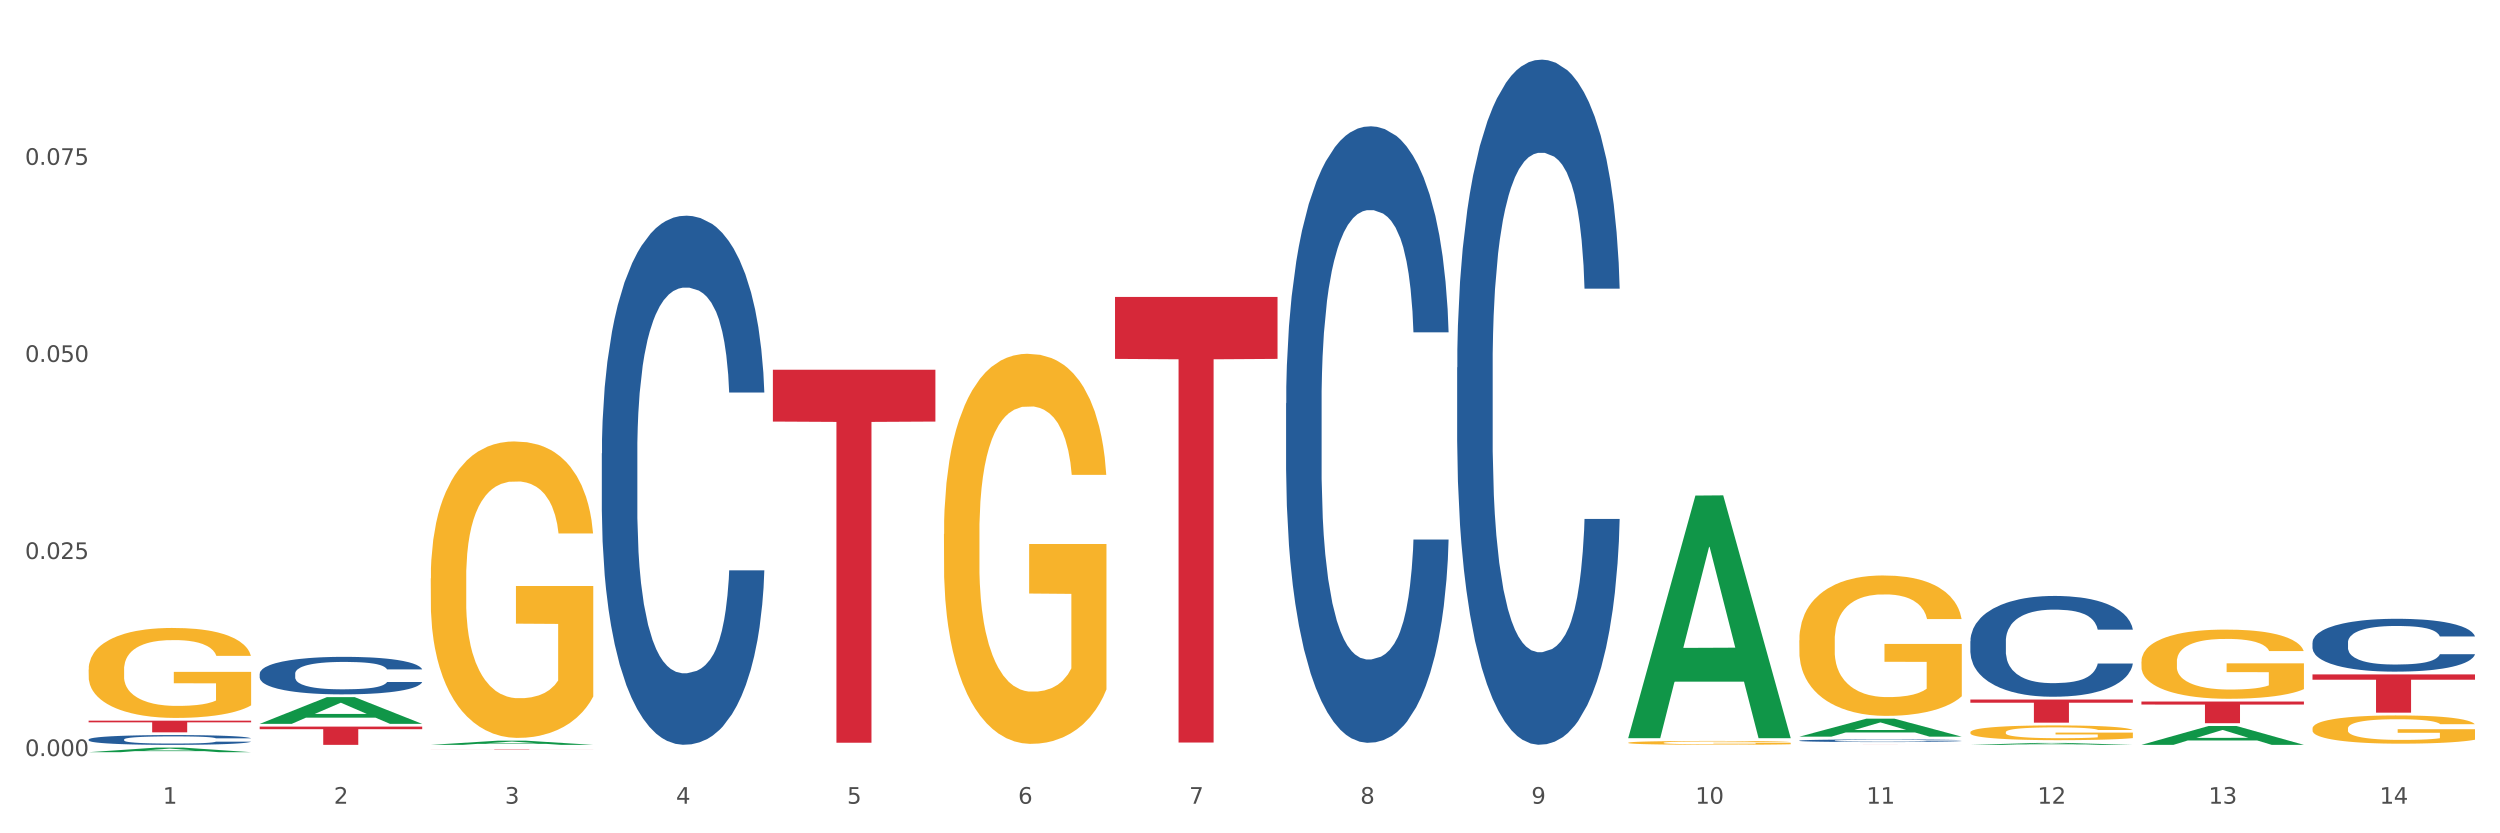<?xml version="1.0" encoding="utf-8" standalone="no"?>
<!DOCTYPE svg PUBLIC "-//W3C//DTD SVG 1.1//EN"
  "http://www.w3.org/Graphics/SVG/1.1/DTD/svg11.dtd">
<svg xmlns:xlink="http://www.w3.org/1999/xlink" width="1080pt" height="360pt" viewBox="0 0 1080 360" xmlns="http://www.w3.org/2000/svg" version="1.1">
 <rect x="0" y="0" width="1080" height="360" fill="#333333" stroke="none"/>
 <defs>
  <style type="text/css">*{stroke-linejoin: round; stroke-linecap: butt}</style>
 </defs>
 <g id="figure_1">
  <g id="patch_1">
   <path d="M 0 360 
L 1080 360 
L 1080 0 
L 0 0 
z
" style="fill: #ffffff; stroke: #ffffff; stroke-linejoin: miter"/>
  </g>
  <g id="axes_1">
   <g id="matplotlib.axis_1">
    <g id="xtick_1">
     <g id="text_1">
      <!-- 1 -->
      <g style="fill: #4d4d4d" transform="translate(70.332 347.204) scale(0.096 -0.096)">
       <defs>
        <path id="DejaVuSans-31" d="M 794 531 
L 1825 531 
L 1825 4091 
L 703 3866 
L 703 4441 
L 1819 4666 
L 2450 4666 
L 2450 531 
L 3481 531 
L 3481 0 
L 794 0 
L 794 531 
z
" transform="scale(0.016)"/>
       </defs>
       <use xlink:href="#DejaVuSans-31"/>
      </g>
     </g>
    </g>
    <g id="xtick_2">
     <g id="text_2">
      <!-- 2 -->
      <g style="fill: #4d4d4d" transform="translate(144.233 347.204) scale(0.096 -0.096)">
       <defs>
        <path id="DejaVuSans-32" d="M 1228 531 
L 3431 531 
L 3431 0 
L 469 0 
L 469 531 
Q 828 903 1448 1529 
Q 2069 2156 2228 2338 
Q 2531 2678 2651 2914 
Q 2772 3150 2772 3378 
Q 2772 3750 2511 3984 
Q 2250 4219 1831 4219 
Q 1534 4219 1204 4116 
Q 875 4013 500 3803 
L 500 4441 
Q 881 4594 1212 4672 
Q 1544 4750 1819 4750 
Q 2544 4750 2975 4387 
Q 3406 4025 3406 3419 
Q 3406 3131 3298 2873 
Q 3191 2616 2906 2266 
Q 2828 2175 2409 1742 
Q 1991 1309 1228 531 
z
" transform="scale(0.016)"/>
       </defs>
       <use xlink:href="#DejaVuSans-32"/>
      </g>
     </g>
    </g>
    <g id="xtick_3">
     <g id="text_3">
      <!-- 3 -->
      <g style="fill: #4d4d4d" transform="translate(218.134 347.204) scale(0.096 -0.096)">
       <defs>
        <path id="DejaVuSans-33" d="M 2597 2516 
Q 3050 2419 3304 2112 
Q 3559 1806 3559 1356 
Q 3559 666 3084 287 
Q 2609 -91 1734 -91 
Q 1441 -91 1130 -33 
Q 819 25 488 141 
L 488 750 
Q 750 597 1062 519 
Q 1375 441 1716 441 
Q 2309 441 2620 675 
Q 2931 909 2931 1356 
Q 2931 1769 2642 2001 
Q 2353 2234 1838 2234 
L 1294 2234 
L 1294 2753 
L 1863 2753 
Q 2328 2753 2575 2939 
Q 2822 3125 2822 3475 
Q 2822 3834 2567 4026 
Q 2313 4219 1838 4219 
Q 1578 4219 1281 4162 
Q 984 4106 628 3988 
L 628 4550 
Q 988 4650 1302 4700 
Q 1616 4750 1894 4750 
Q 2613 4750 3031 4423 
Q 3450 4097 3450 3541 
Q 3450 3153 3228 2886 
Q 3006 2619 2597 2516 
z
" transform="scale(0.016)"/>
       </defs>
       <use xlink:href="#DejaVuSans-33"/>
      </g>
     </g>
    </g>
    <g id="xtick_4">
     <g id="text_4">
      <!-- 4 -->
      <g style="fill: #4d4d4d" transform="translate(292.034 347.204) scale(0.096 -0.096)">
       <defs>
        <path id="DejaVuSans-34" d="M 2419 4116 
L 825 1625 
L 2419 1625 
L 2419 4116 
z
M 2253 4666 
L 3047 4666 
L 3047 1625 
L 3713 1625 
L 3713 1100 
L 3047 1100 
L 3047 0 
L 2419 0 
L 2419 1100 
L 313 1100 
L 313 1709 
L 2253 4666 
z
" transform="scale(0.016)"/>
       </defs>
       <use xlink:href="#DejaVuSans-34"/>
      </g>
     </g>
    </g>
    <g id="xtick_5">
     <g id="text_5">
      <!-- 5 -->
      <g style="fill: #4d4d4d" transform="translate(365.935 347.204) scale(0.096 -0.096)">
       <defs>
        <path id="DejaVuSans-35" d="M 691 4666 
L 3169 4666 
L 3169 4134 
L 1269 4134 
L 1269 2991 
Q 1406 3038 1543 3061 
Q 1681 3084 1819 3084 
Q 2600 3084 3056 2656 
Q 3513 2228 3513 1497 
Q 3513 744 3044 326 
Q 2575 -91 1722 -91 
Q 1428 -91 1123 -41 
Q 819 9 494 109 
L 494 744 
Q 775 591 1075 516 
Q 1375 441 1709 441 
Q 2250 441 2565 725 
Q 2881 1009 2881 1497 
Q 2881 1984 2565 2268 
Q 2250 2553 1709 2553 
Q 1456 2553 1204 2497 
Q 953 2441 691 2322 
L 691 4666 
z
" transform="scale(0.016)"/>
       </defs>
       <use xlink:href="#DejaVuSans-35"/>
      </g>
     </g>
    </g>
    <g id="xtick_6">
     <g id="text_6">
      <!-- 6 -->
      <g style="fill: #4d4d4d" transform="translate(439.836 347.204) scale(0.096 -0.096)">
       <defs>
        <path id="DejaVuSans-36" d="M 2113 2584 
Q 1688 2584 1439 2293 
Q 1191 2003 1191 1497 
Q 1191 994 1439 701 
Q 1688 409 2113 409 
Q 2538 409 2786 701 
Q 3034 994 3034 1497 
Q 3034 2003 2786 2293 
Q 2538 2584 2113 2584 
z
M 3366 4563 
L 3366 3988 
Q 3128 4100 2886 4159 
Q 2644 4219 2406 4219 
Q 1781 4219 1451 3797 
Q 1122 3375 1075 2522 
Q 1259 2794 1537 2939 
Q 1816 3084 2150 3084 
Q 2853 3084 3261 2657 
Q 3669 2231 3669 1497 
Q 3669 778 3244 343 
Q 2819 -91 2113 -91 
Q 1303 -91 875 529 
Q 447 1150 447 2328 
Q 447 3434 972 4092 
Q 1497 4750 2381 4750 
Q 2619 4750 2861 4703 
Q 3103 4656 3366 4563 
z
" transform="scale(0.016)"/>
       </defs>
       <use xlink:href="#DejaVuSans-36"/>
      </g>
     </g>
    </g>
    <g id="xtick_7">
     <g id="text_7">
      <!-- 7 -->
      <g style="fill: #4d4d4d" transform="translate(513.737 347.204) scale(0.096 -0.096)">
       <defs>
        <path id="DejaVuSans-37" d="M 525 4666 
L 3525 4666 
L 3525 4397 
L 1831 0 
L 1172 0 
L 2766 4134 
L 525 4134 
L 525 4666 
z
" transform="scale(0.016)"/>
       </defs>
       <use xlink:href="#DejaVuSans-37"/>
      </g>
     </g>
    </g>
    <g id="xtick_8">
     <g id="text_8">
      <!-- 8 -->
      <g style="fill: #4d4d4d" transform="translate(587.638 347.204) scale(0.096 -0.096)">
       <defs>
        <path id="DejaVuSans-38" d="M 2034 2216 
Q 1584 2216 1326 1975 
Q 1069 1734 1069 1313 
Q 1069 891 1326 650 
Q 1584 409 2034 409 
Q 2484 409 2743 651 
Q 3003 894 3003 1313 
Q 3003 1734 2745 1975 
Q 2488 2216 2034 2216 
z
M 1403 2484 
Q 997 2584 770 2862 
Q 544 3141 544 3541 
Q 544 4100 942 4425 
Q 1341 4750 2034 4750 
Q 2731 4750 3128 4425 
Q 3525 4100 3525 3541 
Q 3525 3141 3298 2862 
Q 3072 2584 2669 2484 
Q 3125 2378 3379 2068 
Q 3634 1759 3634 1313 
Q 3634 634 3220 271 
Q 2806 -91 2034 -91 
Q 1263 -91 848 271 
Q 434 634 434 1313 
Q 434 1759 690 2068 
Q 947 2378 1403 2484 
z
M 1172 3481 
Q 1172 3119 1398 2916 
Q 1625 2713 2034 2713 
Q 2441 2713 2670 2916 
Q 2900 3119 2900 3481 
Q 2900 3844 2670 4047 
Q 2441 4250 2034 4250 
Q 1625 4250 1398 4047 
Q 1172 3844 1172 3481 
z
" transform="scale(0.016)"/>
       </defs>
       <use xlink:href="#DejaVuSans-38"/>
      </g>
     </g>
    </g>
    <g id="xtick_9">
     <g id="text_9">
      <!-- 9 -->
      <g style="fill: #4d4d4d" transform="translate(661.539 347.204) scale(0.096 -0.096)">
       <defs>
        <path id="DejaVuSans-39" d="M 703 97 
L 703 672 
Q 941 559 1184 500 
Q 1428 441 1663 441 
Q 2288 441 2617 861 
Q 2947 1281 2994 2138 
Q 2813 1869 2534 1725 
Q 2256 1581 1919 1581 
Q 1219 1581 811 2004 
Q 403 2428 403 3163 
Q 403 3881 828 4315 
Q 1253 4750 1959 4750 
Q 2769 4750 3195 4129 
Q 3622 3509 3622 2328 
Q 3622 1225 3098 567 
Q 2575 -91 1691 -91 
Q 1453 -91 1209 -44 
Q 966 3 703 97 
z
M 1959 2075 
Q 2384 2075 2632 2365 
Q 2881 2656 2881 3163 
Q 2881 3666 2632 3958 
Q 2384 4250 1959 4250 
Q 1534 4250 1286 3958 
Q 1038 3666 1038 3163 
Q 1038 2656 1286 2365 
Q 1534 2075 1959 2075 
z
" transform="scale(0.016)"/>
       </defs>
       <use xlink:href="#DejaVuSans-39"/>
      </g>
     </g>
    </g>
    <g id="xtick_10">
     <g id="text_10">
      <!-- 10 -->
      <g style="fill: #4d4d4d" transform="translate(732.386 347.204) scale(0.096 -0.096)">
       <defs>
        <path id="DejaVuSans-30" d="M 2034 4250 
Q 1547 4250 1301 3770 
Q 1056 3291 1056 2328 
Q 1056 1369 1301 889 
Q 1547 409 2034 409 
Q 2525 409 2770 889 
Q 3016 1369 3016 2328 
Q 3016 3291 2770 3770 
Q 2525 4250 2034 4250 
z
M 2034 4750 
Q 2819 4750 3233 4129 
Q 3647 3509 3647 2328 
Q 3647 1150 3233 529 
Q 2819 -91 2034 -91 
Q 1250 -91 836 529 
Q 422 1150 422 2328 
Q 422 3509 836 4129 
Q 1250 4750 2034 4750 
z
" transform="scale(0.016)"/>
       </defs>
       <use xlink:href="#DejaVuSans-31"/>
       <use xlink:href="#DejaVuSans-30" transform="translate(63.623 0)"/>
      </g>
     </g>
    </g>
    <g id="xtick_11">
     <g id="text_11">
      <!-- 11 -->
      <g style="fill: #4d4d4d" transform="translate(806.287 347.204) scale(0.096 -0.096)">
       <use xlink:href="#DejaVuSans-31"/>
       <use xlink:href="#DejaVuSans-31" transform="translate(63.623 0)"/>
      </g>
     </g>
    </g>
    <g id="xtick_12">
     <g id="text_12">
      <!-- 12 -->
      <g style="fill: #4d4d4d" transform="translate(880.187 347.204) scale(0.096 -0.096)">
       <use xlink:href="#DejaVuSans-31"/>
       <use xlink:href="#DejaVuSans-32" transform="translate(63.623 0)"/>
      </g>
     </g>
    </g>
    <g id="xtick_13">
     <g id="text_13">
      <!-- 13 -->
      <g style="fill: #4d4d4d" transform="translate(954.088 347.204) scale(0.096 -0.096)">
       <use xlink:href="#DejaVuSans-31"/>
       <use xlink:href="#DejaVuSans-33" transform="translate(63.623 0)"/>
      </g>
     </g>
    </g>
    <g id="xtick_14">
     <g id="text_14">
      <!-- 14 -->
      <g style="fill: #4d4d4d" transform="translate(1027.989 347.204) scale(0.096 -0.096)">
       <use xlink:href="#DejaVuSans-31"/>
       <use xlink:href="#DejaVuSans-34" transform="translate(63.623 0)"/>
      </g>
     </g>
    </g>
    <g id="xtick_15"/>
    <g id="xtick_16"/>
    <g id="xtick_17"/>
    <g id="xtick_18"/>
    <g id="xtick_19"/>
    <g id="xtick_20"/>
    <g id="xtick_21"/>
    <g id="xtick_22"/>
    <g id="xtick_23"/>
    <g id="xtick_24"/>
    <g id="xtick_25"/>
    <g id="xtick_26"/>
    <g id="xtick_27"/>
   </g>
   <g id="matplotlib.axis_2">
    <g id="ytick_1">
     <g id="text_15">
      <!-- 0.000 -->
      <g style="fill: #4d4d4d" transform="translate(10.8 326.62) scale(0.096 -0.096)">
       <defs>
        <path id="DejaVuSans-2e" d="M 684 794 
L 1344 794 
L 1344 0 
L 684 0 
L 684 794 
z
" transform="scale(0.016)"/>
       </defs>
       <use xlink:href="#DejaVuSans-30"/>
       <use xlink:href="#DejaVuSans-2e" transform="translate(63.623 0)"/>
       <use xlink:href="#DejaVuSans-30" transform="translate(95.41 0)"/>
       <use xlink:href="#DejaVuSans-30" transform="translate(159.033 0)"/>
       <use xlink:href="#DejaVuSans-30" transform="translate(222.656 0)"/>
      </g>
     </g>
    </g>
    <g id="ytick_2">
     <g id="text_16">
      <!-- 0.025 -->
      <g style="fill: #4d4d4d" transform="translate(10.8 241.482) scale(0.096 -0.096)">
       <use xlink:href="#DejaVuSans-30"/>
       <use xlink:href="#DejaVuSans-2e" transform="translate(63.623 0)"/>
       <use xlink:href="#DejaVuSans-30" transform="translate(95.41 0)"/>
       <use xlink:href="#DejaVuSans-32" transform="translate(159.033 0)"/>
       <use xlink:href="#DejaVuSans-35" transform="translate(222.656 0)"/>
      </g>
     </g>
    </g>
    <g id="ytick_3">
     <g id="text_17">
      <!-- 0.050 -->
      <g style="fill: #4d4d4d" transform="translate(10.8 156.345) scale(0.096 -0.096)">
       <use xlink:href="#DejaVuSans-30"/>
       <use xlink:href="#DejaVuSans-2e" transform="translate(63.623 0)"/>
       <use xlink:href="#DejaVuSans-30" transform="translate(95.41 0)"/>
       <use xlink:href="#DejaVuSans-35" transform="translate(159.033 0)"/>
       <use xlink:href="#DejaVuSans-30" transform="translate(222.656 0)"/>
      </g>
     </g>
    </g>
    <g id="ytick_4">
     <g id="text_18">
      <!-- 0.075 -->
      <g style="fill: #4d4d4d" transform="translate(10.8 71.207) scale(0.096 -0.096)">
       <use xlink:href="#DejaVuSans-30"/>
       <use xlink:href="#DejaVuSans-2e" transform="translate(63.623 0)"/>
       <use xlink:href="#DejaVuSans-30" transform="translate(95.41 0)"/>
       <use xlink:href="#DejaVuSans-37" transform="translate(159.033 0)"/>
       <use xlink:href="#DejaVuSans-35" transform="translate(222.656 0)"/>
      </g>
     </g>
    </g>
    <g id="ytick_5"/>
    <g id="ytick_6"/>
    <g id="ytick_7"/>
    <g id="ytick_8"/>
   </g>
   <g id="PolyCollection_1">
    <path d="M 38.283 324.946 
L 38.355 324.944 
L 67.306 322.975 
L 79.321 322.973 
L 108.489 324.95 
L 94.592 324.95 
L 88.296 324.489 
L 58.404 324.489 
L 58.187 324.497 
L 52.107 324.95 
L 38.283 324.95 
L 38.283 324.946 
L 62.167 324.214 
L 84.532 324.213 
L 73.458 323.394 
L 73.314 323.39 
L 73.169 323.396 
L 62.095 324.213 
L 62.167 324.214 
L 38.283 324.946 
z
" clip-path="url(#p7f91c469a8)" style="fill: #109648"/>
    <path d="M 186.085 323.597 
L 256.291 323.597 
L 256.291 323.618 
L 228.674 323.618 
L 228.674 323.745 
L 213.535 323.745 
L 213.535 323.618 
L 186.085 323.618 
L 186.085 323.597 
L 186.085 323.597 
z
" clip-path="url(#p7f91c469a8)" style="fill: #d62839"/>
    <path d="M 333.886 159.726 
L 404.092 159.726 
L 404.092 182.117 
L 376.476 182.268 
L 376.476 320.848 
L 361.337 320.848 
L 361.337 182.268 
L 333.886 182.117 
L 333.886 159.877 
L 333.886 159.726 
z
" clip-path="url(#p7f91c469a8)" style="fill: #d62839"/>
    <path d="M 481.688 128.286 
L 551.894 128.286 
L 551.894 155.038 
L 524.277 155.218 
L 524.277 320.787 
L 509.138 320.787 
L 509.138 155.218 
L 481.688 155.038 
L 481.688 128.467 
L 481.688 128.286 
z
" clip-path="url(#p7f91c469a8)" style="fill: #d62839"/>
    <path d="M 851.192 302.188 
L 921.398 302.188 
L 921.398 303.578 
L 893.782 303.587 
L 893.782 312.189 
L 878.643 312.189 
L 878.643 303.587 
L 851.192 303.578 
L 851.192 302.198 
L 851.192 302.188 
z
" clip-path="url(#p7f91c469a8)" style="fill: #d62839"/>
    <path d="M 925.093 303.069 
L 995.299 303.069 
L 995.299 304.371 
L 967.683 304.379 
L 967.683 312.433 
L 952.543 312.433 
L 952.543 304.379 
L 925.093 304.371 
L 925.093 303.078 
L 925.093 303.069 
z
" clip-path="url(#p7f91c469a8)" style="fill: #d62839"/>
    <path d="M 998.994 291.344 
L 1069.2 291.344 
L 1069.2 293.642 
L 1041.583 293.657 
L 1041.583 307.876 
L 1026.444 307.876 
L 1026.444 293.657 
L 998.994 293.642 
L 998.994 291.36 
L 998.994 291.344 
z
" clip-path="url(#p7f91c469a8)" style="fill: #d62839"/>
    <path d="M 38.283 289.241 
L 38.366 289.205 
L 38.366 287.927 
L 38.532 286.826 
L 39.361 284.164 
L 40.604 281.963 
L 41.516 280.791 
L 42.427 279.832 
L 43.505 278.874 
L 44.831 277.88 
L 47.235 276.424 
L 48.727 275.679 
L 50.55 274.898 
L 53.866 273.762 
L 56.27 273.123 
L 58.756 272.59 
L 62.818 271.951 
L 65.47 271.667 
L 68.288 271.454 
L 71.687 271.312 
L 74.256 271.276 
L 79.893 271.383 
L 84.7 271.702 
L 87.021 271.951 
L 90.005 272.377 
L 91.58 272.661 
L 94.149 273.229 
L 96.802 273.975 
L 98.625 274.614 
L 101.36 275.821 
L 103.433 277.028 
L 105.339 278.519 
L 106.334 279.548 
L 107.08 280.507 
L 107.743 281.608 
L 108.406 283.347 
L 93.486 283.347 
L 92.906 282.105 
L 91.994 280.933 
L 90.668 279.797 
L 89.508 279.087 
L 87.518 278.199 
L 85.695 277.631 
L 83.788 277.205 
L 81.467 276.85 
L 79.644 276.673 
L 77.074 276.531 
L 72.018 276.566 
L 68.62 276.85 
L 66.299 277.205 
L 64.807 277.525 
L 63.481 277.88 
L 61.989 278.377 
L 60.248 279.122 
L 59.005 279.797 
L 57.762 280.649 
L 56.767 281.501 
L 55.855 282.495 
L 55.109 283.56 
L 54.529 284.661 
L 54.032 286.01 
L 53.617 288.246 
L 53.617 293.11 
L 53.783 294.211 
L 54.197 295.666 
L 54.695 296.767 
L 55.524 298.081 
L 56.27 298.968 
L 57.679 300.246 
L 59.254 301.311 
L 60.497 301.986 
L 61.74 302.554 
L 63.895 303.335 
L 66.299 303.974 
L 68.371 304.364 
L 71.189 304.719 
L 73.096 304.861 
L 74.754 304.932 
L 78.815 304.932 
L 81.716 304.826 
L 84.949 304.577 
L 87.435 304.258 
L 89.508 303.867 
L 91.828 303.228 
L 93.32 302.625 
L 93.32 295.205 
L 75.085 295.169 
L 75.085 290.235 
L 108.489 290.235 
L 108.489 304.719 
L 107.08 305.465 
L 105.505 306.14 
L 103.847 306.743 
L 101.36 307.489 
L 98.377 308.199 
L 95.724 308.696 
L 92.906 309.122 
L 89.59 309.512 
L 85.28 309.867 
L 82.628 310.009 
L 79.312 310.116 
L 75.417 310.151 
L 72.018 310.08 
L 68.703 309.903 
L 65.221 309.583 
L 61.823 309.122 
L 59.254 308.66 
L 56.684 308.092 
L 53.949 307.347 
L 51.794 306.637 
L 50.136 305.998 
L 48.312 305.181 
L 46.323 304.116 
L 44.831 303.157 
L 43.505 302.163 
L 42.096 300.885 
L 41.101 299.785 
L 40.107 298.4 
L 39.526 297.371 
L 38.863 295.773 
L 38.366 293.536 
L 38.283 289.241 
z
" clip-path="url(#p7f91c469a8)" style="fill: #f7b32b"/>
    <path d="M 998.994 277.578 
L 999.077 277.558 
L 999.077 276.974 
L 999.326 276.181 
L 1000.239 274.721 
L 1001.401 273.615 
L 1003.392 272.322 
L 1004.471 271.78 
L 1005.882 271.175 
L 1008.786 270.195 
L 1012.106 269.361 
L 1014.43 268.902 
L 1016.172 268.61 
L 1020.073 268.088 
L 1022.313 267.859 
L 1024.637 267.671 
L 1026.628 267.546 
L 1029.948 267.4 
L 1032.603 267.337 
L 1035.674 267.317 
L 1038.246 267.337 
L 1041.649 267.421 
L 1046.628 267.671 
L 1048.537 267.817 
L 1051.109 268.067 
L 1053.765 268.401 
L 1055.922 268.735 
L 1058.412 269.215 
L 1060.984 269.84 
L 1063.474 270.633 
L 1065.217 271.363 
L 1066.627 272.135 
L 1067.872 273.073 
L 1068.785 274.095 
L 1069.2 274.95 
L 1054.014 274.95 
L 1053.599 274.179 
L 1052.769 273.344 
L 1051.939 272.781 
L 1051.026 272.322 
L 1049.615 271.801 
L 1048.371 271.467 
L 1046.296 271.071 
L 1044.387 270.821 
L 1042.811 270.675 
L 1040.902 270.549 
L 1036.836 270.424 
L 1033.931 270.424 
L 1032.105 270.466 
L 1029.865 270.57 
L 1027.956 270.716 
L 1025.716 270.967 
L 1023.973 271.238 
L 1022.23 271.592 
L 1021.234 271.843 
L 1019.741 272.301 
L 1018.745 272.677 
L 1017.417 273.323 
L 1016.67 273.782 
L 1015.342 274.971 
L 1014.761 275.847 
L 1014.512 276.452 
L 1014.347 277.12 
L 1014.347 280.373 
L 1014.844 281.833 
L 1015.259 282.459 
L 1015.923 283.168 
L 1017.168 284.086 
L 1018.994 284.983 
L 1020.902 285.629 
L 1022.479 286.026 
L 1023.973 286.318 
L 1025.467 286.547 
L 1027.292 286.756 
L 1028.786 286.881 
L 1031.027 287.006 
L 1033.682 287.068 
L 1035.757 287.068 
L 1039.989 286.964 
L 1041.898 286.86 
L 1043.723 286.714 
L 1045.715 286.484 
L 1047.292 286.234 
L 1048.205 286.046 
L 1049.698 285.65 
L 1050.86 285.233 
L 1051.856 284.753 
L 1052.52 284.336 
L 1053.267 283.71 
L 1053.848 283.001 
L 1054.014 282.626 
L 1069.2 282.626 
L 1068.868 283.377 
L 1068.287 284.107 
L 1067.125 285.087 
L 1066.213 285.65 
L 1064.802 286.338 
L 1063.308 286.922 
L 1061.233 287.569 
L 1059.325 288.049 
L 1057.333 288.466 
L 1055.175 288.841 
L 1051.275 289.363 
L 1049.864 289.509 
L 1046.877 289.759 
L 1044.553 289.905 
L 1041.151 290.051 
L 1037.665 290.134 
L 1034.014 290.155 
L 1030.778 290.114 
L 1027.209 289.988 
L 1024.969 289.863 
L 1022.479 289.676 
L 1019.575 289.384 
L 1016.836 289.029 
L 1014.264 288.612 
L 1011.857 288.132 
L 1009.616 287.59 
L 1006.712 286.693 
L 1004.554 285.817 
L 1002.977 285.004 
L 1001.899 284.315 
L 1000.82 283.439 
L 1000.239 282.834 
L 999.326 281.374 
L 998.994 280.019 
L 998.994 277.578 
z
" clip-path="url(#p7f91c469a8)" style="fill: #255c99"/>
    <path d="M 851.192 277.015 
L 851.275 276.975 
L 851.275 275.861 
L 851.524 274.35 
L 852.437 271.566 
L 853.599 269.457 
L 855.591 266.991 
L 856.67 265.957 
L 858.08 264.804 
L 860.985 262.934 
L 864.304 261.343 
L 866.628 260.468 
L 868.37 259.911 
L 872.271 258.917 
L 874.511 258.479 
L 876.835 258.121 
L 878.827 257.883 
L 882.146 257.604 
L 884.802 257.485 
L 887.872 257.445 
L 890.445 257.485 
L 893.847 257.644 
L 898.826 258.121 
L 900.735 258.4 
L 903.307 258.877 
L 905.963 259.514 
L 908.121 260.15 
L 910.61 261.065 
L 913.183 262.258 
L 915.672 263.77 
L 917.415 265.162 
L 918.826 266.633 
L 920.071 268.423 
L 920.983 270.372 
L 921.398 272.003 
L 906.212 272.003 
L 905.797 270.531 
L 904.967 268.94 
L 904.137 267.866 
L 903.224 266.991 
L 901.814 265.997 
L 900.569 265.361 
L 898.494 264.605 
L 896.586 264.128 
L 895.009 263.849 
L 893.1 263.611 
L 889.034 263.372 
L 886.129 263.372 
L 884.304 263.451 
L 882.063 263.65 
L 880.154 263.929 
L 877.914 264.406 
L 876.171 264.923 
L 874.428 265.599 
L 873.433 266.077 
L 871.939 266.952 
L 870.943 267.668 
L 869.615 268.901 
L 868.868 269.776 
L 867.541 272.043 
L 866.96 273.713 
L 866.711 274.867 
L 866.545 276.14 
L 866.545 282.345 
L 867.043 285.129 
L 867.458 286.322 
L 868.122 287.675 
L 869.366 289.425 
L 871.192 291.135 
L 873.101 292.368 
L 874.677 293.124 
L 876.171 293.681 
L 877.665 294.118 
L 879.491 294.516 
L 880.984 294.755 
L 883.225 294.993 
L 885.88 295.113 
L 887.955 295.113 
L 892.187 294.914 
L 894.096 294.715 
L 895.922 294.436 
L 897.913 293.999 
L 899.49 293.522 
L 900.403 293.164 
L 901.897 292.408 
L 903.058 291.612 
L 904.054 290.698 
L 904.718 289.902 
L 905.465 288.709 
L 906.046 287.356 
L 906.212 286.64 
L 921.398 286.64 
L 921.066 288.072 
L 920.485 289.465 
L 919.324 291.334 
L 918.411 292.408 
L 917 293.721 
L 915.506 294.834 
L 913.432 296.067 
L 911.523 296.982 
L 909.531 297.778 
L 907.374 298.494 
L 903.473 299.488 
L 902.063 299.766 
L 899.075 300.244 
L 896.752 300.522 
L 893.349 300.801 
L 889.864 300.96 
L 886.212 300.999 
L 882.976 300.92 
L 879.408 300.681 
L 877.167 300.443 
L 874.677 300.085 
L 871.773 299.528 
L 869.034 298.852 
L 866.462 298.056 
L 864.055 297.141 
L 861.815 296.107 
L 858.91 294.397 
L 856.752 292.726 
L 855.176 291.175 
L 854.097 289.862 
L 853.018 288.192 
L 852.437 287.038 
L 851.524 284.254 
L 851.192 281.669 
L 851.192 277.015 
z
" clip-path="url(#p7f91c469a8)" style="fill: #255c99"/>
    <path d="M 777.292 319.948 
L 777.375 319.947 
L 777.375 319.918 
L 777.624 319.879 
L 778.536 319.806 
L 779.698 319.752 
L 781.69 319.688 
L 782.769 319.661 
L 784.179 319.631 
L 787.084 319.582 
L 790.403 319.541 
L 792.727 319.518 
L 794.47 319.503 
L 798.37 319.477 
L 800.611 319.466 
L 802.934 319.457 
L 804.926 319.451 
L 808.245 319.443 
L 810.901 319.44 
L 813.971 319.439 
L 816.544 319.44 
L 819.946 319.444 
L 824.925 319.457 
L 826.834 319.464 
L 829.407 319.476 
L 832.062 319.493 
L 834.22 319.51 
L 836.709 319.533 
L 839.282 319.564 
L 841.771 319.604 
L 843.514 319.64 
L 844.925 319.678 
L 846.17 319.725 
L 847.082 319.775 
L 847.497 319.818 
L 832.311 319.818 
L 831.896 319.78 
L 831.066 319.738 
L 830.236 319.71 
L 829.324 319.688 
L 827.913 319.662 
L 826.668 319.645 
L 824.593 319.625 
L 822.685 319.613 
L 821.108 319.606 
L 819.199 319.6 
L 815.133 319.593 
L 812.229 319.593 
L 810.403 319.595 
L 808.162 319.601 
L 806.254 319.608 
L 804.013 319.62 
L 802.27 319.634 
L 800.528 319.651 
L 799.532 319.664 
L 798.038 319.686 
L 797.042 319.705 
L 795.714 319.737 
L 794.968 319.76 
L 793.64 319.819 
L 793.059 319.862 
L 792.81 319.892 
L 792.644 319.925 
L 792.644 320.087 
L 793.142 320.159 
L 793.557 320.19 
L 794.221 320.226 
L 795.465 320.271 
L 797.291 320.316 
L 799.2 320.348 
L 800.777 320.367 
L 802.27 320.382 
L 803.764 320.393 
L 805.59 320.404 
L 807.083 320.41 
L 809.324 320.416 
L 811.98 320.419 
L 814.054 320.419 
L 818.286 320.414 
L 820.195 320.409 
L 822.021 320.401 
L 824.012 320.39 
L 825.589 320.378 
L 826.502 320.368 
L 827.996 320.349 
L 829.158 320.328 
L 830.153 320.304 
L 830.817 320.284 
L 831.564 320.252 
L 832.145 320.217 
L 832.311 320.199 
L 847.497 320.199 
L 847.165 320.236 
L 846.585 320.272 
L 845.423 320.321 
L 844.51 320.349 
L 843.099 320.383 
L 841.605 320.412 
L 839.531 320.444 
L 837.622 320.468 
L 835.63 320.488 
L 833.473 320.507 
L 829.573 320.533 
L 828.162 320.54 
L 825.174 320.553 
L 822.851 320.56 
L 819.448 320.567 
L 815.963 320.571 
L 812.312 320.572 
L 809.075 320.57 
L 805.507 320.564 
L 803.266 320.558 
L 800.777 320.548 
L 797.872 320.534 
L 795.134 320.516 
L 792.561 320.496 
L 790.154 320.472 
L 787.914 320.445 
L 785.009 320.4 
L 782.852 320.357 
L 781.275 320.317 
L 780.196 320.282 
L 779.117 320.239 
L 778.536 320.209 
L 777.624 320.137 
L 777.292 320.069 
L 777.292 319.948 
z
" clip-path="url(#p7f91c469a8)" style="fill: #255c99"/>
    <path d="M 629.49 158.751 
L 629.573 158.481 
L 629.573 150.912 
L 629.822 140.64 
L 630.735 121.719 
L 631.896 107.393 
L 633.888 90.633 
L 634.967 83.605 
L 636.378 75.766 
L 639.282 63.062 
L 642.602 52.25 
L 644.925 46.303 
L 646.668 42.519 
L 650.568 35.761 
L 652.809 32.788 
L 655.132 30.355 
L 657.124 28.733 
L 660.444 26.841 
L 663.099 26.03 
L 666.17 25.759 
L 668.742 26.03 
L 672.144 27.111 
L 677.124 30.355 
L 679.032 32.247 
L 681.605 35.491 
L 684.26 39.816 
L 686.418 44.14 
L 688.908 50.358 
L 691.48 58.467 
L 693.97 68.738 
L 695.712 78.199 
L 697.123 88.201 
L 698.368 100.364 
L 699.281 113.61 
L 699.696 124.692 
L 684.509 124.692 
L 684.094 114.691 
L 683.265 103.878 
L 682.435 96.58 
L 681.522 90.633 
L 680.111 83.876 
L 678.866 79.551 
L 676.792 74.415 
L 674.883 71.171 
L 673.306 69.279 
L 671.398 67.657 
L 667.331 66.035 
L 664.427 66.035 
L 662.601 66.576 
L 660.361 67.928 
L 658.452 69.82 
L 656.211 73.063 
L 654.469 76.577 
L 652.726 81.173 
L 651.73 84.416 
L 650.236 90.363 
L 649.24 95.229 
L 647.913 103.608 
L 647.166 109.555 
L 645.838 124.963 
L 645.257 136.315 
L 645.008 144.154 
L 644.842 152.804 
L 644.842 194.972 
L 645.34 213.894 
L 645.755 222.003 
L 646.419 231.194 
L 647.664 243.087 
L 649.489 254.71 
L 651.398 263.09 
L 652.975 268.226 
L 654.469 272.01 
L 655.962 274.983 
L 657.788 277.687 
L 659.282 279.308 
L 661.522 280.93 
L 664.178 281.741 
L 666.253 281.741 
L 670.485 280.39 
L 672.393 279.038 
L 674.219 277.146 
L 676.211 274.173 
L 677.788 270.929 
L 678.7 268.496 
L 680.194 263.36 
L 681.356 257.954 
L 682.352 251.737 
L 683.016 246.331 
L 683.762 238.222 
L 684.343 229.031 
L 684.509 224.166 
L 699.696 224.166 
L 699.364 233.897 
L 698.783 243.357 
L 697.621 256.062 
L 696.708 263.36 
L 695.297 272.28 
L 693.804 279.849 
L 691.729 288.229 
L 689.82 294.446 
L 687.829 299.852 
L 685.671 304.717 
L 681.771 311.475 
L 680.36 313.367 
L 677.373 316.611 
L 675.049 318.503 
L 671.647 320.395 
L 668.161 321.476 
L 664.51 321.747 
L 661.273 321.206 
L 657.705 319.584 
L 655.464 317.962 
L 652.975 315.53 
L 650.07 311.745 
L 647.332 307.15 
L 644.759 301.744 
L 642.353 295.527 
L 640.112 288.499 
L 637.208 276.876 
L 635.05 265.523 
L 633.473 254.981 
L 632.394 246.06 
L 631.316 234.708 
L 630.735 226.869 
L 629.822 207.947 
L 629.49 190.377 
L 629.49 158.751 
z
" clip-path="url(#p7f91c469a8)" style="fill: #255c99"/>
    <path d="M 555.589 174.229 
L 555.672 173.986 
L 555.672 167.175 
L 555.921 157.932 
L 556.834 140.905 
L 557.996 128.013 
L 559.987 112.932 
L 561.066 106.608 
L 562.477 99.554 
L 565.381 88.122 
L 568.701 78.392 
L 571.024 73.041 
L 572.767 69.636 
L 576.667 63.555 
L 578.908 60.879 
L 581.232 58.69 
L 583.223 57.231 
L 586.543 55.528 
L 589.198 54.798 
L 592.269 54.555 
L 594.841 54.798 
L 598.244 55.771 
L 603.223 58.69 
L 605.131 60.393 
L 607.704 63.312 
L 610.36 67.203 
L 612.517 71.095 
L 615.007 76.69 
L 617.579 83.987 
L 620.069 93.23 
L 621.812 101.743 
L 623.222 110.743 
L 624.467 121.689 
L 625.38 133.608 
L 625.795 143.581 
L 610.608 143.581 
L 610.194 134.581 
L 609.364 124.851 
L 608.534 118.284 
L 607.621 112.932 
L 606.21 106.851 
L 604.965 102.96 
L 602.891 98.338 
L 600.982 95.419 
L 599.405 93.716 
L 597.497 92.257 
L 593.43 90.798 
L 590.526 90.798 
L 588.7 91.284 
L 586.46 92.5 
L 584.551 94.203 
L 582.31 97.122 
L 580.568 100.284 
L 578.825 104.419 
L 577.829 107.338 
L 576.335 112.689 
L 575.34 117.067 
L 574.012 124.608 
L 573.265 129.959 
L 571.937 143.824 
L 571.356 154.04 
L 571.107 161.094 
L 570.941 168.878 
L 570.941 206.823 
L 571.439 223.85 
L 571.854 231.147 
L 572.518 239.417 
L 573.763 250.12 
L 575.589 260.579 
L 577.497 268.119 
L 579.074 272.741 
L 580.568 276.146 
L 582.061 278.822 
L 583.887 281.254 
L 585.381 282.714 
L 587.621 284.173 
L 590.277 284.903 
L 592.352 284.903 
L 596.584 283.687 
L 598.493 282.47 
L 600.318 280.768 
L 602.31 278.092 
L 603.887 275.173 
L 604.799 272.984 
L 606.293 268.363 
L 607.455 263.498 
L 608.451 257.903 
L 609.115 253.038 
L 609.862 245.741 
L 610.443 237.471 
L 610.608 233.093 
L 625.795 233.093 
L 625.463 241.849 
L 624.882 250.363 
L 623.72 261.795 
L 622.807 268.363 
L 621.397 276.389 
L 619.903 283.2 
L 617.828 290.741 
L 615.92 296.335 
L 613.928 301.2 
L 611.77 305.578 
L 607.87 311.659 
L 606.459 313.362 
L 603.472 316.281 
L 601.148 317.983 
L 597.746 319.686 
L 594.26 320.659 
L 590.609 320.902 
L 587.373 320.416 
L 583.804 318.956 
L 581.564 317.497 
L 579.074 315.308 
L 576.169 311.902 
L 573.431 307.767 
L 570.858 302.903 
L 568.452 297.308 
L 566.211 290.984 
L 563.307 280.524 
L 561.149 270.308 
L 559.572 260.822 
L 558.494 252.795 
L 557.415 242.579 
L 556.834 235.525 
L 555.921 218.498 
L 555.589 202.688 
L 555.589 174.229 
z
" clip-path="url(#p7f91c469a8)" style="fill: #255c99"/>
    <path d="M 259.986 195.874 
L 260.069 195.666 
L 260.069 189.821 
L 260.318 181.888 
L 261.23 167.276 
L 262.392 156.212 
L 264.384 143.27 
L 265.463 137.843 
L 266.873 131.789 
L 269.778 121.978 
L 273.097 113.628 
L 275.421 109.036 
L 277.164 106.113 
L 281.064 100.894 
L 283.305 98.598 
L 285.628 96.719 
L 287.62 95.467 
L 290.939 94.006 
L 293.595 93.379 
L 296.665 93.171 
L 299.238 93.379 
L 302.64 94.214 
L 307.619 96.719 
L 309.528 98.181 
L 312.101 100.686 
L 314.756 104.026 
L 316.914 107.366 
L 319.403 112.167 
L 321.976 118.429 
L 324.465 126.362 
L 326.208 133.668 
L 327.619 141.391 
L 328.864 150.785 
L 329.776 161.014 
L 330.191 169.572 
L 315.005 169.572 
L 314.59 161.849 
L 313.76 153.499 
L 312.93 147.863 
L 312.018 143.27 
L 310.607 138.051 
L 309.362 134.711 
L 307.287 130.745 
L 305.379 128.24 
L 303.802 126.779 
L 301.893 125.527 
L 297.827 124.274 
L 294.923 124.274 
L 293.097 124.692 
L 290.856 125.735 
L 288.948 127.197 
L 286.707 129.701 
L 284.964 132.415 
L 283.222 135.964 
L 282.226 138.469 
L 280.732 143.061 
L 279.736 146.819 
L 278.408 153.29 
L 277.662 157.882 
L 276.334 169.781 
L 275.753 178.548 
L 275.504 184.602 
L 275.338 191.282 
L 275.338 223.847 
L 275.836 238.459 
L 276.251 244.721 
L 276.915 251.819 
L 278.159 261.004 
L 279.985 269.98 
L 281.894 276.451 
L 283.471 280.417 
L 284.964 283.34 
L 286.458 285.636 
L 288.284 287.723 
L 289.777 288.976 
L 292.018 290.228 
L 294.674 290.854 
L 296.748 290.854 
L 300.98 289.811 
L 302.889 288.767 
L 304.715 287.306 
L 306.706 285.009 
L 308.283 282.505 
L 309.196 280.626 
L 310.69 276.66 
L 311.852 272.485 
L 312.847 267.683 
L 313.511 263.509 
L 314.258 257.246 
L 314.839 250.149 
L 315.005 246.391 
L 330.191 246.391 
L 329.859 253.906 
L 329.279 261.212 
L 328.117 271.023 
L 327.204 276.66 
L 325.793 283.548 
L 324.299 289.393 
L 322.225 295.864 
L 320.316 300.666 
L 318.324 304.84 
L 316.167 308.598 
L 312.267 313.817 
L 310.856 315.278 
L 307.868 317.783 
L 305.545 319.244 
L 302.142 320.705 
L 298.657 321.54 
L 295.006 321.749 
L 291.769 321.332 
L 288.201 320.079 
L 285.96 318.827 
L 283.471 316.948 
L 280.566 314.025 
L 277.827 310.477 
L 275.255 306.302 
L 272.848 301.501 
L 270.608 296.073 
L 267.703 287.097 
L 265.546 278.33 
L 263.969 270.188 
L 262.89 263.3 
L 261.811 254.532 
L 261.23 248.479 
L 260.318 233.866 
L 259.986 220.298 
L 259.986 195.874 
z
" clip-path="url(#p7f91c469a8)" style="fill: #255c99"/>
    <path d="M 112.184 291.041 
L 112.267 291.027 
L 112.267 290.612 
L 112.516 290.049 
L 113.429 289.013 
L 114.59 288.228 
L 116.582 287.31 
L 117.661 286.925 
L 119.072 286.495 
L 121.976 285.799 
L 125.296 285.207 
L 127.619 284.881 
L 129.362 284.674 
L 133.262 284.304 
L 135.503 284.141 
L 137.826 284.007 
L 139.818 283.919 
L 143.137 283.815 
L 145.793 283.77 
L 148.863 283.756 
L 151.436 283.77 
L 154.838 283.83 
L 159.818 284.007 
L 161.726 284.111 
L 164.299 284.289 
L 166.954 284.526 
L 169.112 284.763 
L 171.602 285.103 
L 174.174 285.547 
L 176.664 286.11 
L 178.406 286.628 
L 179.817 287.176 
L 181.062 287.843 
L 181.975 288.568 
L 182.39 289.176 
L 167.203 289.176 
L 166.788 288.628 
L 165.959 288.035 
L 165.129 287.635 
L 164.216 287.31 
L 162.805 286.939 
L 161.56 286.703 
L 159.486 286.421 
L 157.577 286.243 
L 156 286.14 
L 154.092 286.051 
L 150.025 285.962 
L 147.121 285.962 
L 145.295 285.992 
L 143.055 286.066 
L 141.146 286.169 
L 138.905 286.347 
L 137.163 286.54 
L 135.42 286.791 
L 134.424 286.969 
L 132.93 287.295 
L 131.934 287.561 
L 130.607 288.02 
L 129.86 288.346 
L 128.532 289.19 
L 127.951 289.812 
L 127.702 290.242 
L 127.536 290.716 
L 127.536 293.026 
L 128.034 294.062 
L 128.449 294.506 
L 129.113 295.01 
L 130.358 295.662 
L 132.183 296.298 
L 134.092 296.757 
L 135.669 297.039 
L 137.163 297.246 
L 138.656 297.409 
L 140.482 297.557 
L 141.976 297.646 
L 144.216 297.735 
L 146.872 297.779 
L 148.946 297.779 
L 153.179 297.705 
L 155.087 297.631 
L 156.913 297.527 
L 158.905 297.364 
L 160.481 297.187 
L 161.394 297.054 
L 162.888 296.772 
L 164.05 296.476 
L 165.046 296.135 
L 165.71 295.839 
L 166.456 295.395 
L 167.037 294.892 
L 167.203 294.625 
L 182.39 294.625 
L 182.058 295.158 
L 181.477 295.676 
L 180.315 296.372 
L 179.402 296.772 
L 177.991 297.261 
L 176.498 297.675 
L 174.423 298.135 
L 172.514 298.475 
L 170.523 298.771 
L 168.365 299.038 
L 164.465 299.408 
L 163.054 299.512 
L 160.067 299.689 
L 157.743 299.793 
L 154.341 299.897 
L 150.855 299.956 
L 147.204 299.971 
L 143.967 299.941 
L 140.399 299.852 
L 138.158 299.763 
L 135.669 299.63 
L 132.764 299.423 
L 130.026 299.171 
L 127.453 298.875 
L 125.047 298.534 
L 122.806 298.149 
L 119.902 297.513 
L 117.744 296.891 
L 116.167 296.313 
L 115.088 295.824 
L 114.01 295.202 
L 113.429 294.773 
L 112.516 293.736 
L 112.184 292.774 
L 112.184 291.041 
z
" clip-path="url(#p7f91c469a8)" style="fill: #255c99"/>
    <path d="M 38.283 319.45 
L 38.366 319.446 
L 38.366 319.338 
L 38.615 319.191 
L 39.528 318.92 
L 40.69 318.714 
L 42.681 318.474 
L 43.76 318.374 
L 45.171 318.262 
L 48.075 318.08 
L 51.395 317.925 
L 53.718 317.84 
L 55.461 317.785 
L 59.361 317.689 
L 61.602 317.646 
L 63.926 317.611 
L 65.917 317.588 
L 69.237 317.561 
L 71.892 317.549 
L 74.963 317.546 
L 77.535 317.549 
L 80.938 317.565 
L 85.917 317.611 
L 87.825 317.638 
L 90.398 317.685 
L 93.053 317.747 
L 95.211 317.809 
L 97.701 317.898 
L 100.273 318.014 
L 102.763 318.161 
L 104.506 318.296 
L 105.916 318.44 
L 107.161 318.614 
L 108.074 318.803 
L 108.489 318.962 
L 93.302 318.962 
L 92.888 318.819 
L 92.058 318.664 
L 91.228 318.56 
L 90.315 318.474 
L 88.904 318.378 
L 87.659 318.316 
L 85.585 318.242 
L 83.676 318.196 
L 82.099 318.169 
L 80.191 318.145 
L 76.124 318.122 
L 73.22 318.122 
L 71.394 318.13 
L 69.154 318.149 
L 67.245 318.176 
L 65.004 318.223 
L 63.262 318.273 
L 61.519 318.339 
L 60.523 318.385 
L 59.029 318.471 
L 58.034 318.54 
L 56.706 318.66 
L 55.959 318.745 
L 54.631 318.966 
L 54.05 319.129 
L 53.801 319.241 
L 53.635 319.365 
L 53.635 319.969 
L 54.133 320.239 
L 54.548 320.356 
L 55.212 320.487 
L 56.457 320.658 
L 58.283 320.824 
L 60.191 320.944 
L 61.768 321.017 
L 63.262 321.072 
L 64.755 321.114 
L 66.581 321.153 
L 68.075 321.176 
L 70.315 321.199 
L 72.971 321.211 
L 75.046 321.211 
L 79.278 321.192 
L 81.187 321.172 
L 83.012 321.145 
L 85.004 321.103 
L 86.581 321.056 
L 87.493 321.021 
L 88.987 320.948 
L 90.149 320.87 
L 91.145 320.781 
L 91.809 320.704 
L 92.556 320.588 
L 93.136 320.456 
L 93.302 320.387 
L 108.489 320.387 
L 108.157 320.526 
L 107.576 320.661 
L 106.414 320.843 
L 105.501 320.948 
L 104.091 321.076 
L 102.597 321.184 
L 100.522 321.304 
L 98.614 321.393 
L 96.622 321.47 
L 94.464 321.54 
L 90.564 321.637 
L 89.153 321.664 
L 86.166 321.71 
L 83.842 321.737 
L 80.44 321.765 
L 76.954 321.78 
L 73.303 321.784 
L 70.066 321.776 
L 66.498 321.753 
L 64.257 321.73 
L 61.768 321.695 
L 58.863 321.641 
L 56.125 321.575 
L 53.552 321.497 
L 51.146 321.408 
L 48.905 321.308 
L 46.001 321.141 
L 43.843 320.979 
L 42.266 320.828 
L 41.187 320.7 
L 40.109 320.538 
L 39.528 320.425 
L 38.615 320.154 
L 38.283 319.903 
L 38.283 319.45 
z
" clip-path="url(#p7f91c469a8)" style="fill: #255c99"/>
    <path d="M 112.184 313.905 
L 182.39 313.905 
L 182.39 315 
L 154.773 315.008 
L 154.773 321.784 
L 139.634 321.784 
L 139.634 315.008 
L 112.184 315 
L 112.184 313.913 
L 112.184 313.905 
z
" clip-path="url(#p7f91c469a8)" style="fill: #d62839"/>
    <path d="M 38.283 311.34 
L 108.489 311.34 
L 108.489 312.037 
L 80.872 312.042 
L 80.872 316.357 
L 65.733 316.357 
L 65.733 312.042 
L 38.283 312.037 
L 38.283 311.345 
L 38.283 311.34 
z
" clip-path="url(#p7f91c469a8)" style="fill: #d62839"/>
    <path d="M 777.292 321.761 
L 847.497 321.761 
L 847.497 321.764 
L 819.881 321.764 
L 819.881 321.784 
L 804.742 321.784 
L 804.742 321.764 
L 777.292 321.764 
L 777.292 321.761 
L 777.292 321.761 
z
" clip-path="url(#p7f91c469a8)" style="fill: #d62839"/>
    <path d="M 703.391 320.86 
L 703.474 320.858 
L 703.474 320.804 
L 703.639 320.757 
L 704.468 320.643 
L 705.712 320.549 
L 706.623 320.499 
L 707.535 320.458 
L 708.613 320.417 
L 709.939 320.374 
L 712.343 320.312 
L 713.835 320.28 
L 715.658 320.247 
L 718.974 320.198 
L 721.377 320.171 
L 723.864 320.148 
L 727.925 320.121 
L 730.578 320.109 
L 733.396 320.099 
L 736.794 320.093 
L 739.364 320.092 
L 745 320.096 
L 749.808 320.11 
L 752.129 320.121 
L 755.113 320.139 
L 756.687 320.151 
L 759.257 320.175 
L 761.909 320.207 
L 763.733 320.235 
L 766.468 320.286 
L 768.54 320.338 
L 770.447 320.401 
L 771.441 320.445 
L 772.187 320.486 
L 772.851 320.533 
L 773.514 320.608 
L 758.594 320.608 
L 758.014 320.555 
L 757.102 320.505 
L 755.776 320.456 
L 754.615 320.426 
L 752.626 320.388 
L 750.802 320.363 
L 748.896 320.345 
L 746.575 320.33 
L 744.752 320.323 
L 742.182 320.316 
L 737.126 320.318 
L 733.728 320.33 
L 731.407 320.345 
L 729.915 320.359 
L 728.589 320.374 
L 727.097 320.395 
L 725.356 320.427 
L 724.113 320.456 
L 722.869 320.492 
L 721.875 320.529 
L 720.963 320.571 
L 720.217 320.617 
L 719.637 320.664 
L 719.139 320.722 
L 718.725 320.817 
L 718.725 321.025 
L 718.891 321.072 
L 719.305 321.134 
L 719.802 321.181 
L 720.631 321.238 
L 721.377 321.275 
L 722.786 321.33 
L 724.361 321.376 
L 725.605 321.404 
L 726.848 321.429 
L 729.003 321.462 
L 731.407 321.489 
L 733.479 321.506 
L 736.297 321.521 
L 738.204 321.527 
L 739.861 321.53 
L 743.923 321.53 
L 746.824 321.526 
L 750.056 321.515 
L 752.543 321.502 
L 754.615 321.485 
L 756.936 321.458 
L 758.428 321.432 
L 758.428 321.115 
L 740.193 321.113 
L 740.193 320.902 
L 773.597 320.902 
L 773.597 321.521 
L 772.187 321.553 
L 770.613 321.582 
L 768.955 321.608 
L 766.468 321.64 
L 763.484 321.67 
L 760.832 321.691 
L 758.014 321.709 
L 754.698 321.726 
L 750.388 321.741 
L 747.736 321.747 
L 744.42 321.752 
L 740.524 321.753 
L 737.126 321.75 
L 733.811 321.743 
L 730.329 321.729 
L 726.931 321.709 
L 724.361 321.69 
L 721.792 321.665 
L 719.057 321.634 
L 716.901 321.603 
L 715.244 321.576 
L 713.42 321.541 
L 711.431 321.496 
L 709.939 321.455 
L 708.613 321.412 
L 707.204 321.357 
L 706.209 321.31 
L 705.214 321.251 
L 704.634 321.207 
L 703.971 321.139 
L 703.474 321.043 
L 703.391 320.86 
z
" clip-path="url(#p7f91c469a8)" style="fill: #f7b32b"/>
    <path d="M 407.787 230.704 
L 407.87 230.55 
L 407.87 225.009 
L 408.036 220.238 
L 408.865 208.695 
L 410.108 199.153 
L 411.02 194.074 
L 411.932 189.918 
L 413.009 185.763 
L 414.335 181.453 
L 416.739 175.143 
L 418.231 171.911 
L 420.055 168.525 
L 423.37 163.6 
L 425.774 160.83 
L 428.261 158.521 
L 432.322 155.751 
L 434.974 154.519 
L 437.793 153.596 
L 441.191 152.98 
L 443.761 152.826 
L 449.397 153.288 
L 454.204 154.673 
L 456.525 155.751 
L 459.509 157.597 
L 461.084 158.829 
L 463.654 161.291 
L 466.306 164.523 
L 468.129 167.294 
L 470.865 172.527 
L 472.937 177.759 
L 474.843 184.224 
L 475.838 188.687 
L 476.584 192.842 
L 477.247 197.614 
L 477.91 205.155 
L 462.99 205.155 
L 462.41 199.768 
L 461.498 194.689 
L 460.172 189.764 
L 459.012 186.686 
L 457.023 182.838 
L 455.199 180.376 
L 453.293 178.529 
L 450.972 176.99 
L 449.148 176.22 
L 446.579 175.605 
L 441.523 175.759 
L 438.124 176.99 
L 435.803 178.529 
L 434.311 179.914 
L 432.985 181.453 
L 431.493 183.608 
L 429.753 186.84 
L 428.509 189.764 
L 427.266 193.458 
L 426.271 197.152 
L 425.359 201.461 
L 424.613 206.078 
L 424.033 210.85 
L 423.536 216.698 
L 423.122 226.394 
L 423.122 247.48 
L 423.287 252.251 
L 423.702 258.561 
L 424.199 263.332 
L 425.028 269.027 
L 425.774 272.875 
L 427.183 278.415 
L 428.758 283.032 
L 430.001 285.957 
L 431.244 288.419 
L 433.4 291.805 
L 435.803 294.576 
L 437.876 296.269 
L 440.694 297.808 
L 442.6 298.423 
L 444.258 298.731 
L 448.319 298.731 
L 451.22 298.269 
L 454.453 297.192 
L 456.94 295.807 
L 459.012 294.114 
L 461.333 291.344 
L 462.825 288.727 
L 462.825 256.56 
L 444.589 256.406 
L 444.589 235.013 
L 477.993 235.013 
L 477.993 297.808 
L 476.584 301.04 
L 475.009 303.964 
L 473.351 306.58 
L 470.865 309.812 
L 467.881 312.891 
L 465.228 315.045 
L 462.41 316.892 
L 459.095 318.585 
L 454.785 320.124 
L 452.132 320.74 
L 448.817 321.202 
L 444.921 321.356 
L 441.523 321.048 
L 438.207 320.278 
L 434.726 318.893 
L 431.327 316.892 
L 428.758 314.891 
L 426.188 312.429 
L 423.453 309.197 
L 421.298 306.119 
L 419.64 303.348 
L 417.817 299.808 
L 415.827 295.191 
L 414.335 291.036 
L 413.009 286.726 
L 411.6 281.186 
L 410.605 276.414 
L 409.611 270.412 
L 409.031 265.949 
L 408.368 259.023 
L 407.87 249.327 
L 407.787 230.704 
z
" clip-path="url(#p7f91c469a8)" style="fill: #f7b32b"/>
    <path d="M 186.085 249.883 
L 186.168 249.766 
L 186.168 245.555 
L 186.333 241.929 
L 187.162 233.156 
L 188.406 225.904 
L 189.317 222.044 
L 190.229 218.886 
L 191.307 215.728 
L 192.633 212.453 
L 195.037 207.657 
L 196.529 205.201 
L 198.352 202.627 
L 201.668 198.884 
L 204.071 196.779 
L 206.558 195.024 
L 210.619 192.919 
L 213.272 191.983 
L 216.09 191.281 
L 219.488 190.814 
L 222.058 190.697 
L 227.694 191.048 
L 232.502 192.1 
L 234.823 192.919 
L 237.807 194.323 
L 239.381 195.258 
L 241.951 197.13 
L 244.603 199.586 
L 246.427 201.692 
L 249.162 205.669 
L 251.234 209.646 
L 253.141 214.558 
L 254.135 217.95 
L 254.881 221.109 
L 255.545 224.735 
L 256.208 230.466 
L 241.288 230.466 
L 240.708 226.372 
L 239.796 222.512 
L 238.47 218.769 
L 237.309 216.43 
L 235.32 213.506 
L 233.496 211.634 
L 231.59 210.23 
L 229.269 209.061 
L 227.446 208.476 
L 224.876 208.008 
L 219.82 208.125 
L 216.422 209.061 
L 214.101 210.23 
L 212.609 211.283 
L 211.283 212.453 
L 209.791 214.09 
L 208.05 216.547 
L 206.807 218.769 
L 205.563 221.577 
L 204.569 224.384 
L 203.657 227.659 
L 202.911 231.168 
L 202.331 234.794 
L 201.833 239.239 
L 201.419 246.608 
L 201.419 262.633 
L 201.585 266.259 
L 201.999 271.055 
L 202.496 274.681 
L 203.325 279.008 
L 204.071 281.933 
L 205.48 286.144 
L 207.055 289.653 
L 208.299 291.875 
L 209.542 293.747 
L 211.697 296.32 
L 214.101 298.425 
L 216.173 299.712 
L 218.991 300.882 
L 220.898 301.35 
L 222.555 301.584 
L 226.617 301.584 
L 229.518 301.233 
L 232.75 300.414 
L 235.237 299.361 
L 237.309 298.074 
L 239.63 295.969 
L 241.122 293.981 
L 241.122 269.534 
L 222.887 269.417 
L 222.887 253.158 
L 256.291 253.158 
L 256.291 300.882 
L 254.881 303.338 
L 253.307 305.56 
L 251.649 307.549 
L 249.162 310.005 
L 246.178 312.345 
L 243.526 313.982 
L 240.708 315.386 
L 237.392 316.673 
L 233.082 317.842 
L 230.43 318.31 
L 227.114 318.661 
L 223.218 318.778 
L 219.82 318.544 
L 216.504 317.959 
L 213.023 316.907 
L 209.625 315.386 
L 207.055 313.865 
L 204.486 311.994 
L 201.75 309.537 
L 199.595 307.198 
L 197.938 305.093 
L 196.114 302.402 
L 194.125 298.893 
L 192.633 295.735 
L 191.307 292.46 
L 189.898 288.249 
L 188.903 284.623 
L 187.908 280.061 
L 187.328 276.669 
L 186.665 271.405 
L 186.168 264.036 
L 186.085 249.883 
z
" clip-path="url(#p7f91c469a8)" style="fill: #f7b32b"/>
    <path d="M 925.093 321.769 
L 925.166 321.761 
L 954.117 313.629 
L 966.131 313.622 
L 995.299 321.784 
L 981.403 321.784 
L 975.106 319.883 
L 945.214 319.883 
L 944.997 319.914 
L 938.917 321.784 
L 925.093 321.784 
L 925.093 321.769 
L 948.978 318.749 
L 971.342 318.741 
L 960.269 315.361 
L 960.124 315.346 
L 959.979 315.369 
L 948.905 318.741 
L 948.978 318.749 
L 925.093 321.769 
z
" clip-path="url(#p7f91c469a8)" style="fill: #109648"/>
    <path d="M 851.192 321.782 
L 851.265 321.782 
L 880.216 320.945 
L 892.23 320.945 
L 921.398 321.784 
L 907.502 321.784 
L 901.205 321.588 
L 871.313 321.588 
L 871.096 321.592 
L 865.016 321.784 
L 851.192 321.784 
L 851.192 321.782 
L 875.077 321.472 
L 897.441 321.471 
L 886.368 321.123 
L 886.223 321.122 
L 886.078 321.124 
L 875.005 321.471 
L 875.077 321.472 
L 851.192 321.782 
z
" clip-path="url(#p7f91c469a8)" style="fill: #109648"/>
    <path d="M 777.292 318.236 
L 777.364 318.228 
L 806.315 310.46 
L 818.329 310.453 
L 847.497 318.25 
L 833.601 318.25 
L 827.304 316.435 
L 797.412 316.435 
L 797.195 316.464 
L 791.116 318.25 
L 777.292 318.25 
L 777.292 318.236 
L 801.176 315.351 
L 823.541 315.344 
L 812.467 312.115 
L 812.322 312.1 
L 812.177 312.122 
L 801.104 315.344 
L 801.176 315.351 
L 777.292 318.236 
z
" clip-path="url(#p7f91c469a8)" style="fill: #109648"/>
    <path d="M 703.391 318.706 
L 703.463 318.607 
L 732.414 214.084 
L 744.429 213.986 
L 773.597 318.903 
L 759.7 318.903 
L 753.403 294.472 
L 723.512 294.472 
L 723.294 294.866 
L 717.215 318.903 
L 703.391 318.903 
L 703.391 318.706 
L 727.275 279.892 
L 749.64 279.793 
L 738.566 236.348 
L 738.421 236.151 
L 738.277 236.447 
L 727.203 279.793 
L 727.275 279.892 
L 703.391 318.706 
z
" clip-path="url(#p7f91c469a8)" style="fill: #109648"/>
    <path d="M 777.292 276.633 
L 777.374 276.577 
L 777.374 274.583 
L 777.54 272.865 
L 778.369 268.71 
L 779.612 265.275 
L 780.524 263.447 
L 781.436 261.951 
L 782.514 260.455 
L 783.84 258.904 
L 786.243 256.633 
L 787.735 255.469 
L 789.559 254.25 
L 792.874 252.478 
L 795.278 251.48 
L 797.765 250.649 
L 801.826 249.652 
L 804.479 249.209 
L 807.297 248.876 
L 810.695 248.655 
L 813.265 248.599 
L 818.901 248.766 
L 823.709 249.264 
L 826.03 249.652 
L 829.013 250.317 
L 830.588 250.76 
L 833.158 251.647 
L 835.81 252.81 
L 837.634 253.807 
L 840.369 255.691 
L 842.441 257.575 
L 844.348 259.901 
L 845.342 261.508 
L 846.088 263.004 
L 846.751 264.721 
L 847.415 267.436 
L 832.495 267.436 
L 831.915 265.497 
L 831.003 263.669 
L 829.677 261.896 
L 828.516 260.788 
L 826.527 259.403 
L 824.703 258.516 
L 822.797 257.852 
L 820.476 257.298 
L 818.653 257.021 
L 816.083 256.799 
L 811.027 256.854 
L 807.628 257.298 
L 805.308 257.852 
L 803.816 258.35 
L 802.489 258.904 
L 800.997 259.68 
L 799.257 260.843 
L 798.014 261.896 
L 796.77 263.225 
L 795.776 264.555 
L 794.864 266.106 
L 794.118 267.768 
L 793.538 269.486 
L 793.04 271.591 
L 792.626 275.081 
L 792.626 282.671 
L 792.792 284.389 
L 793.206 286.66 
L 793.703 288.378 
L 794.532 290.428 
L 795.278 291.813 
L 796.687 293.807 
L 798.262 295.469 
L 799.505 296.522 
L 800.749 297.408 
L 802.904 298.627 
L 805.308 299.624 
L 807.38 300.234 
L 810.198 300.788 
L 812.104 301.009 
L 813.762 301.12 
L 817.824 301.12 
L 820.725 300.954 
L 823.957 300.566 
L 826.444 300.067 
L 828.516 299.458 
L 830.837 298.461 
L 832.329 297.519 
L 832.329 285.94 
L 814.094 285.885 
L 814.094 278.184 
L 847.497 278.184 
L 847.497 300.788 
L 846.088 301.951 
L 844.513 303.004 
L 842.856 303.946 
L 840.369 305.109 
L 837.385 306.217 
L 834.733 306.993 
L 831.915 307.657 
L 828.599 308.267 
L 824.289 308.821 
L 821.636 309.042 
L 818.321 309.209 
L 814.425 309.264 
L 811.027 309.153 
L 807.711 308.876 
L 804.23 308.378 
L 800.832 307.657 
L 798.262 306.937 
L 795.693 306.051 
L 792.957 304.887 
L 790.802 303.779 
L 789.145 302.782 
L 787.321 301.508 
L 785.332 299.846 
L 783.84 298.35 
L 782.514 296.799 
L 781.104 294.804 
L 780.11 293.087 
L 779.115 290.926 
L 778.535 289.32 
L 777.872 286.826 
L 777.374 283.336 
L 777.292 276.633 
z
" clip-path="url(#p7f91c469a8)" style="fill: #f7b32b"/>
    <path d="M 851.192 316.325 
L 851.275 316.319 
L 851.275 316.109 
L 851.441 315.929 
L 852.27 315.492 
L 853.513 315.131 
L 854.425 314.938 
L 855.337 314.781 
L 856.414 314.624 
L 857.741 314.461 
L 860.144 314.222 
L 861.636 314.1 
L 863.46 313.972 
L 866.775 313.785 
L 869.179 313.68 
L 871.666 313.593 
L 875.727 313.488 
L 878.38 313.441 
L 881.198 313.406 
L 884.596 313.383 
L 887.166 313.377 
L 892.802 313.395 
L 897.61 313.447 
L 899.93 313.488 
L 902.914 313.558 
L 904.489 313.605 
L 907.059 313.698 
L 909.711 313.82 
L 911.535 313.925 
L 914.27 314.123 
L 916.342 314.321 
L 918.249 314.566 
L 919.243 314.735 
L 919.989 314.892 
L 920.652 315.072 
L 921.315 315.358 
L 906.396 315.358 
L 905.815 315.154 
L 904.904 314.962 
L 903.577 314.775 
L 902.417 314.659 
L 900.428 314.513 
L 898.604 314.42 
L 896.698 314.35 
L 894.377 314.292 
L 892.553 314.263 
L 889.984 314.239 
L 884.928 314.245 
L 881.529 314.292 
L 879.208 314.35 
L 877.717 314.403 
L 876.39 314.461 
L 874.898 314.542 
L 873.158 314.665 
L 871.914 314.775 
L 870.671 314.915 
L 869.676 315.055 
L 868.765 315.218 
L 868.019 315.393 
L 867.438 315.573 
L 866.941 315.795 
L 866.527 316.162 
L 866.527 316.96 
L 866.692 317.14 
L 867.107 317.379 
L 867.604 317.56 
L 868.433 317.775 
L 869.179 317.921 
L 870.588 318.131 
L 872.163 318.305 
L 873.406 318.416 
L 874.65 318.509 
L 876.805 318.637 
L 879.208 318.742 
L 881.281 318.806 
L 884.099 318.865 
L 886.005 318.888 
L 887.663 318.899 
L 891.725 318.899 
L 894.626 318.882 
L 897.858 318.841 
L 900.345 318.789 
L 902.417 318.725 
L 904.738 318.62 
L 906.23 318.521 
L 906.23 317.303 
L 887.995 317.298 
L 887.995 316.488 
L 921.398 316.488 
L 921.398 318.865 
L 919.989 318.987 
L 918.414 319.098 
L 916.757 319.197 
L 914.27 319.319 
L 911.286 319.435 
L 908.634 319.517 
L 905.815 319.587 
L 902.5 319.651 
L 898.19 319.709 
L 895.537 319.732 
L 892.222 319.75 
L 888.326 319.756 
L 884.928 319.744 
L 881.612 319.715 
L 878.131 319.663 
L 874.733 319.587 
L 872.163 319.511 
L 869.594 319.418 
L 866.858 319.296 
L 864.703 319.179 
L 863.045 319.074 
L 861.222 318.94 
L 859.233 318.765 
L 857.741 318.608 
L 856.414 318.445 
L 855.005 318.235 
L 854.011 318.055 
L 853.016 317.828 
L 852.436 317.659 
L 851.773 317.397 
L 851.275 317.03 
L 851.192 316.325 
z
" clip-path="url(#p7f91c469a8)" style="fill: #f7b32b"/>
    <path d="M 925.093 285.796 
L 925.176 285.769 
L 925.176 284.786 
L 925.342 283.939 
L 926.171 281.891 
L 927.414 280.198 
L 928.326 279.297 
L 929.238 278.56 
L 930.315 277.822 
L 931.641 277.058 
L 934.045 275.938 
L 935.537 275.365 
L 937.361 274.764 
L 940.676 273.89 
L 943.08 273.398 
L 945.567 272.989 
L 949.628 272.497 
L 952.28 272.279 
L 955.099 272.115 
L 958.497 272.006 
L 961.067 271.978 
L 966.703 272.06 
L 971.51 272.306 
L 973.831 272.497 
L 976.815 272.825 
L 978.39 273.043 
L 980.96 273.48 
L 983.612 274.054 
L 985.436 274.545 
L 988.171 275.474 
L 990.243 276.402 
L 992.149 277.549 
L 993.144 278.341 
L 993.89 279.079 
L 994.553 279.925 
L 995.216 281.263 
L 980.296 281.263 
L 979.716 280.307 
L 978.805 279.406 
L 977.478 278.532 
L 976.318 277.986 
L 974.329 277.303 
L 972.505 276.867 
L 970.599 276.539 
L 968.278 276.266 
L 966.454 276.129 
L 963.885 276.02 
L 958.829 276.047 
L 955.43 276.266 
L 953.109 276.539 
L 951.617 276.785 
L 950.291 277.058 
L 948.799 277.44 
L 947.059 278.013 
L 945.815 278.532 
L 944.572 279.188 
L 943.577 279.843 
L 942.665 280.608 
L 941.92 281.427 
L 941.339 282.274 
L 940.842 283.311 
L 940.428 285.032 
L 940.428 288.773 
L 940.593 289.619 
L 941.008 290.739 
L 941.505 291.586 
L 942.334 292.596 
L 943.08 293.279 
L 944.489 294.262 
L 946.064 295.081 
L 947.307 295.6 
L 948.551 296.037 
L 950.706 296.637 
L 953.109 297.129 
L 955.182 297.429 
L 958 297.702 
L 959.906 297.812 
L 961.564 297.866 
L 965.625 297.866 
L 968.526 297.784 
L 971.759 297.593 
L 974.246 297.347 
L 976.318 297.047 
L 978.639 296.556 
L 980.131 296.091 
L 980.131 290.384 
L 961.895 290.357 
L 961.895 286.561 
L 995.299 286.561 
L 995.299 297.702 
L 993.89 298.276 
L 992.315 298.795 
L 990.657 299.259 
L 988.171 299.833 
L 985.187 300.379 
L 982.534 300.761 
L 979.716 301.089 
L 976.401 301.389 
L 972.091 301.662 
L 969.438 301.771 
L 966.123 301.853 
L 962.227 301.881 
L 958.829 301.826 
L 955.513 301.689 
L 952.032 301.444 
L 948.633 301.089 
L 946.064 300.734 
L 943.494 300.297 
L 940.759 299.723 
L 938.604 299.177 
L 936.946 298.686 
L 935.123 298.058 
L 933.133 297.238 
L 931.641 296.501 
L 930.315 295.736 
L 928.906 294.753 
L 927.912 293.907 
L 926.917 292.842 
L 926.337 292.05 
L 925.674 290.821 
L 925.176 289.101 
L 925.093 285.796 
z
" clip-path="url(#p7f91c469a8)" style="fill: #f7b32b"/>
    <path d="M 186.085 321.78 
L 186.157 321.779 
L 215.108 319.969 
L 227.123 319.967 
L 256.291 321.784 
L 242.394 321.784 
L 236.097 321.361 
L 206.206 321.361 
L 205.988 321.368 
L 199.909 321.784 
L 186.085 321.784 
L 186.085 321.78 
L 209.969 321.108 
L 232.334 321.107 
L 221.26 320.354 
L 221.115 320.351 
L 220.97 320.356 
L 209.897 321.107 
L 209.969 321.108 
L 186.085 321.78 
z
" clip-path="url(#p7f91c469a8)" style="fill: #109648"/>
    <path d="M 998.994 314.705 
L 999.077 314.694 
L 999.077 314.293 
L 999.243 313.947 
L 1000.072 313.111 
L 1001.315 312.42 
L 1002.227 312.052 
L 1003.139 311.751 
L 1004.216 311.451 
L 1005.542 311.138 
L 1007.946 310.681 
L 1009.438 310.447 
L 1011.262 310.202 
L 1014.577 309.845 
L 1016.981 309.645 
L 1019.467 309.478 
L 1023.529 309.277 
L 1026.181 309.188 
L 1029 309.121 
L 1032.398 309.076 
L 1034.967 309.065 
L 1040.604 309.099 
L 1045.411 309.199 
L 1047.732 309.277 
L 1050.716 309.411 
L 1052.291 309.5 
L 1054.86 309.678 
L 1057.513 309.912 
L 1059.336 310.113 
L 1062.072 310.492 
L 1064.144 310.871 
L 1066.05 311.339 
L 1067.045 311.662 
L 1067.791 311.963 
L 1068.454 312.309 
L 1069.117 312.855 
L 1054.197 312.855 
L 1053.617 312.465 
L 1052.705 312.097 
L 1051.379 311.74 
L 1050.219 311.517 
L 1048.229 311.239 
L 1046.406 311.06 
L 1044.499 310.927 
L 1042.179 310.815 
L 1040.355 310.759 
L 1037.786 310.715 
L 1032.729 310.726 
L 1029.331 310.815 
L 1027.01 310.927 
L 1025.518 311.027 
L 1024.192 311.138 
L 1022.7 311.294 
L 1020.959 311.529 
L 1019.716 311.74 
L 1018.473 312.008 
L 1017.478 312.275 
L 1016.566 312.587 
L 1015.82 312.922 
L 1015.24 313.267 
L 1014.743 313.691 
L 1014.328 314.393 
L 1014.328 315.92 
L 1014.494 316.266 
L 1014.909 316.723 
L 1015.406 317.068 
L 1016.235 317.481 
L 1016.981 317.759 
L 1018.39 318.161 
L 1019.965 318.495 
L 1021.208 318.707 
L 1022.451 318.885 
L 1024.606 319.131 
L 1027.01 319.331 
L 1029.082 319.454 
L 1031.901 319.565 
L 1033.807 319.61 
L 1035.465 319.632 
L 1039.526 319.632 
L 1042.427 319.599 
L 1045.66 319.521 
L 1048.147 319.42 
L 1050.219 319.298 
L 1052.54 319.097 
L 1054.032 318.908 
L 1054.032 316.578 
L 1035.796 316.567 
L 1035.796 315.017 
L 1069.2 315.017 
L 1069.2 319.565 
L 1067.791 319.799 
L 1066.216 320.011 
L 1064.558 320.201 
L 1062.072 320.435 
L 1059.088 320.658 
L 1056.435 320.814 
L 1053.617 320.947 
L 1050.302 321.07 
L 1045.991 321.182 
L 1043.339 321.226 
L 1040.024 321.26 
L 1036.128 321.271 
L 1032.729 321.248 
L 1029.414 321.193 
L 1025.933 321.092 
L 1022.534 320.947 
L 1019.965 320.803 
L 1017.395 320.624 
L 1014.66 320.39 
L 1012.505 320.167 
L 1010.847 319.967 
L 1009.024 319.71 
L 1007.034 319.376 
L 1005.542 319.075 
L 1004.216 318.763 
L 1002.807 318.361 
L 1001.812 318.016 
L 1000.818 317.581 
L 1000.237 317.258 
L 999.574 316.756 
L 999.077 316.054 
L 998.994 314.705 
z
" clip-path="url(#p7f91c469a8)" style="fill: #f7b32b"/>
    <path d="M 112.184 312.695 
L 112.256 312.684 
L 141.207 301.17 
L 153.222 301.16 
L 182.39 312.717 
L 168.493 312.717 
L 162.196 310.025 
L 132.305 310.025 
L 132.088 310.069 
L 126.008 312.717 
L 112.184 312.717 
L 112.184 312.695 
L 136.068 308.419 
L 158.433 308.408 
L 147.359 303.623 
L 147.214 303.601 
L 147.07 303.634 
L 135.996 308.408 
L 136.068 308.419 
L 112.184 312.695 
z
" clip-path="url(#p7f91c469a8)" style="fill: #109648"/>
   </g>
  </g>
 </g>
 <defs>
  <clipPath id="p7f91c469a8">
   <rect x="38.283" y="10.8" width="1030.917" height="329.109"/>
  </clipPath>
 </defs>
</svg>
